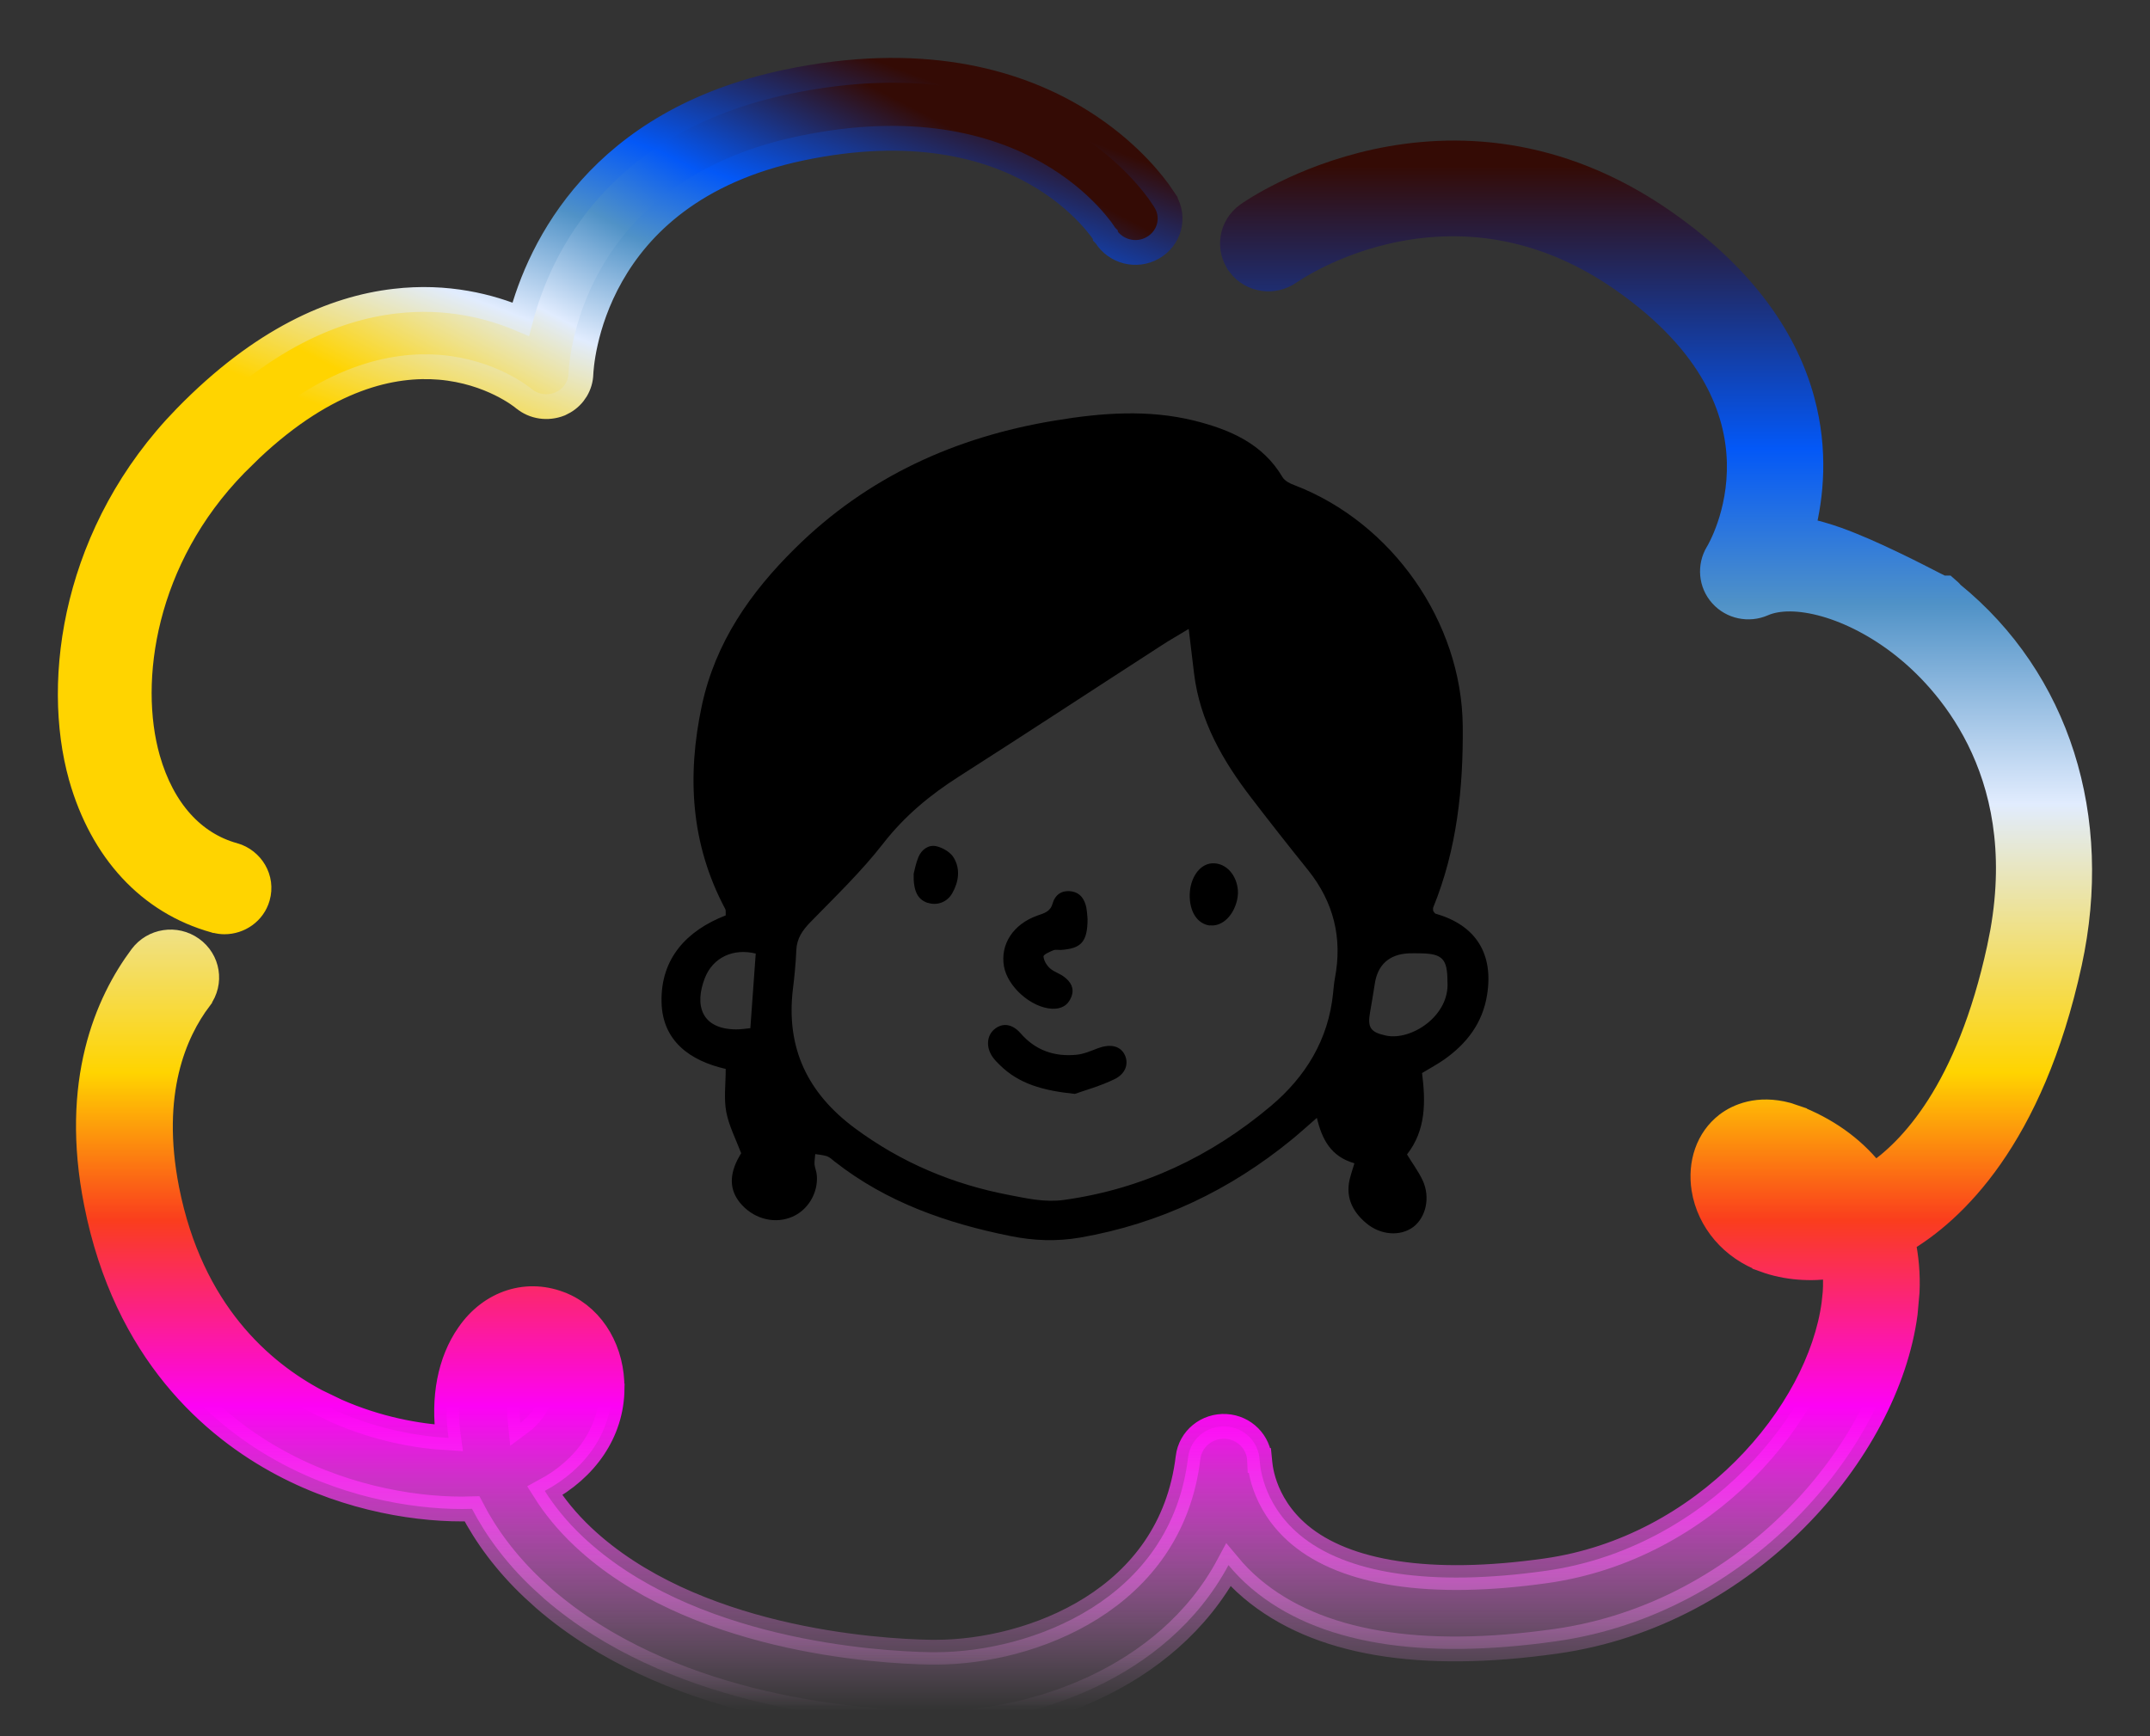 <svg width="26" height="21" viewBox="0 0 26 21" fill="none" xmlns="http://www.w3.org/2000/svg">
<rect x="0" y="0" width="26" height="21" fill="#333333" stroke="none"/>
<path d="M9.507 0.992C11.123 0.651 12.255 0.979 12.992 1.414C13.543 1.739 13.867 2.119 14.009 2.312L14.091 2.432V2.434C14.211 2.633 14.141 2.884 13.94 2.998C13.74 3.112 13.488 3.043 13.371 2.854L13.368 2.85V2.849L13.367 2.848C13.367 2.847 13.365 2.845 13.364 2.843C13.362 2.839 13.359 2.834 13.354 2.827C13.345 2.814 13.332 2.795 13.315 2.771C13.28 2.725 13.229 2.662 13.16 2.589C13.022 2.444 12.814 2.26 12.523 2.096C11.946 1.769 11.032 1.511 9.685 1.794C8.391 2.066 7.732 2.732 7.393 3.331C7.05 3.936 7.027 4.486 7.025 4.521C7.021 4.662 6.943 4.789 6.824 4.859L6.77 4.887C6.625 4.944 6.456 4.923 6.334 4.82L6.332 4.819C6.314 4.804 5.936 4.496 5.321 4.443C4.754 4.395 3.959 4.561 3.034 5.432L2.848 5.615C1.736 6.754 1.52 8.232 1.787 9.176C1.967 9.808 2.342 10.209 2.826 10.343H2.828C3.044 10.406 3.18 10.628 3.116 10.852C3.064 11.035 2.894 11.15 2.714 11.15C2.684 11.15 2.646 11.146 2.604 11.134V11.135H2.602L2.599 11.134C1.804 10.914 1.233 10.288 0.98 9.397V9.396C0.647 8.211 0.912 6.412 2.244 5.047C3.163 4.104 4.033 3.729 4.773 3.643C5.405 3.568 5.931 3.706 6.297 3.861C6.526 2.99 7.254 1.467 9.507 0.992Z" fill="url(#paint0_linear_572_3275)" stroke="url(#paint1_linear_572_3275)" stroke-width="0.3"/>
<path d="M16.638 1.953C17.57 1.751 18.824 1.777 20.119 2.678C21.127 3.38 21.607 4.145 21.796 4.848C21.96 5.455 21.903 6.004 21.8 6.41C21.931 6.433 22.075 6.475 22.216 6.525C22.437 6.605 22.671 6.71 22.879 6.81C23.088 6.909 23.273 7.006 23.395 7.068C23.432 7.087 23.462 7.101 23.484 7.112H23.532L23.574 7.149C23.579 7.154 23.594 7.166 23.606 7.183C24.884 8.222 25.41 9.89 25.027 11.649C24.563 13.775 23.612 14.656 23.012 15.009C23.053 15.204 23.073 15.41 23.063 15.625L23.04 15.885C22.929 16.722 22.45 17.631 21.716 18.369C20.981 19.109 19.981 19.688 18.816 19.852C17.18 20.084 15.929 19.884 15.136 19.214C15.028 19.123 14.936 19.027 14.856 18.931C14.105 20.331 12.461 20.846 11.311 20.846H11.237C10.769 20.837 9.951 20.784 9.061 20.558C8.228 20.345 7.323 19.978 6.587 19.342L6.443 19.211C6.119 18.905 5.878 18.577 5.708 18.25C5.093 18.27 4.231 18.14 3.417 17.708C2.583 17.266 1.521 16.357 1.165 14.551C0.875 13.089 1.297 12.125 1.712 11.569C1.855 11.378 2.125 11.337 2.319 11.476C2.515 11.615 2.559 11.884 2.415 12.078V12.079C2.113 12.48 1.787 13.211 2.018 14.387C2.311 15.871 3.165 16.598 3.829 16.95L4.074 17.068C4.563 17.283 5.044 17.371 5.424 17.392C5.355 16.91 5.441 16.464 5.666 16.142C5.935 15.75 6.386 15.604 6.806 15.785H6.807C7.185 15.951 7.407 16.354 7.401 16.796L7.402 16.797C7.396 17.323 7.085 17.766 6.588 18.033C6.703 18.215 6.853 18.403 7.049 18.588C7.703 19.204 8.585 19.552 9.396 19.747C10.205 19.941 10.93 19.979 11.256 19.984H11.317C11.888 19.984 12.604 19.826 13.2 19.451C13.791 19.079 14.263 18.494 14.367 17.631V17.63C14.395 17.401 14.597 17.24 14.825 17.253C15.048 17.266 15.224 17.443 15.233 17.665H15.234C15.236 17.684 15.248 18.171 15.718 18.565C16.273 19.029 17.289 19.198 18.697 18.999C19.656 18.863 20.484 18.389 21.094 17.779C21.706 17.168 22.09 16.428 22.178 15.771L22.192 15.637C22.199 15.537 22.198 15.426 22.184 15.312C21.892 15.355 21.603 15.335 21.341 15.24V15.239C20.951 15.098 20.669 14.772 20.605 14.38V14.378C20.558 14.075 20.653 13.778 20.887 13.599L20.888 13.598C21.017 13.501 21.26 13.391 21.61 13.484L21.767 13.537L21.768 13.538C22.144 13.695 22.445 13.925 22.664 14.215C23.107 13.918 23.803 13.198 24.178 11.469L24.217 11.273C24.57 9.283 23.502 8.195 23.02 7.813C22.713 7.57 22.38 7.399 22.075 7.312C21.766 7.224 21.502 7.225 21.321 7.304C21.148 7.38 20.944 7.338 20.818 7.197C20.691 7.056 20.674 6.85 20.77 6.69L20.773 6.685C20.774 6.683 20.775 6.682 20.776 6.68C20.779 6.675 20.782 6.669 20.787 6.661C20.795 6.645 20.806 6.623 20.82 6.596C20.847 6.54 20.881 6.462 20.914 6.365C20.98 6.171 21.041 5.902 21.033 5.59C21.017 4.974 20.733 4.158 19.615 3.379C17.79 2.109 16.095 2.986 15.688 3.233L15.596 3.292C15.402 3.43 15.133 3.39 14.99 3.202V3.201C14.845 3.008 14.889 2.739 15.082 2.599C15.12 2.57 15.725 2.152 16.638 1.953ZM6.447 16.57C6.438 16.576 6.419 16.59 6.394 16.626L6.375 16.652C6.307 16.768 6.264 16.963 6.291 17.211C6.454 17.09 6.535 16.936 6.539 16.783C6.54 16.724 6.527 16.67 6.508 16.631C6.488 16.59 6.467 16.575 6.458 16.571V16.57H6.456C6.453 16.569 6.451 16.569 6.45 16.568L6.449 16.567C6.454 16.567 6.454 16.566 6.447 16.57ZM21.571 14.396C21.585 14.406 21.602 14.415 21.622 14.424C21.605 14.414 21.588 14.405 21.571 14.396Z" fill="url(#paint2_linear_572_3275)" stroke="url(#paint3_linear_572_3275)" stroke-width="0.3"/>
<path d="M16.378 14.07C16.096 13.989 15.988 13.785 15.925 13.521C15.816 13.616 15.723 13.7 15.626 13.78C14.874 14.396 14.026 14.801 13.062 14.969C12.776 15.018 12.5 15.007 12.222 14.951C11.45 14.796 10.721 14.542 10.094 14.05C10.065 14.026 10.035 13.998 10 13.985C9.955 13.97 9.906 13.967 9.859 13.959C9.856 14.001 9.848 14.043 9.85 14.083C9.855 14.128 9.875 14.173 9.878 14.217C9.895 14.429 9.771 14.635 9.584 14.716C9.38 14.806 9.14 14.751 8.978 14.581C8.831 14.426 8.811 14.247 8.915 14.034C8.932 14.001 8.952 13.967 8.963 13.949C8.897 13.775 8.815 13.618 8.783 13.45C8.752 13.29 8.776 13.119 8.776 12.929C8.349 12.832 8.008 12.594 8 12.116C7.99 11.596 8.3 11.257 8.776 11.072C8.774 11.036 8.78 11.011 8.77 10.994C8.353 10.21 8.305 9.389 8.488 8.531C8.653 7.767 9.074 7.167 9.613 6.634C10.489 5.767 11.555 5.284 12.762 5.086C13.322 4.993 13.884 4.95 14.443 5.088C14.873 5.196 15.269 5.364 15.51 5.772C15.537 5.817 15.6 5.849 15.653 5.868C16.835 6.321 17.677 7.523 17.689 8.782C17.696 9.534 17.619 10.272 17.332 10.976C17.327 10.988 17.332 11.005 17.332 11.019C17.343 11.031 17.35 11.049 17.362 11.052C17.847 11.19 18.064 11.536 17.983 12.035C17.929 12.373 17.74 12.62 17.468 12.813C17.387 12.87 17.301 12.916 17.197 12.979C17.24 13.321 17.247 13.668 17.015 13.963C17.08 14.072 17.155 14.17 17.205 14.279C17.299 14.483 17.244 14.723 17.092 14.84C16.936 14.957 16.696 14.942 16.521 14.794C16.343 14.644 16.262 14.459 16.332 14.225C16.344 14.182 16.358 14.138 16.378 14.074L16.378 14.07ZM14.377 7.606C14.245 7.686 14.147 7.741 14.052 7.803C13.233 8.332 12.418 8.868 11.597 9.392C11.247 9.615 10.939 9.87 10.68 10.203C10.415 10.544 10.1 10.846 9.798 11.156C9.703 11.254 9.636 11.352 9.63 11.491C9.623 11.651 9.608 11.81 9.588 11.968C9.505 12.676 9.765 13.221 10.338 13.646C10.902 14.064 11.525 14.325 12.208 14.455C12.423 14.496 12.635 14.545 12.863 14.514C13.812 14.383 14.643 13.989 15.368 13.378C15.788 13.025 16.065 12.575 16.121 12.013C16.127 11.953 16.132 11.892 16.143 11.832C16.236 11.347 16.129 10.912 15.819 10.525C15.585 10.234 15.354 9.941 15.127 9.644C14.785 9.198 14.51 8.719 14.44 8.148C14.42 7.983 14.4 7.818 14.375 7.606L14.377 7.606ZM17.504 11.873C17.504 11.599 17.445 11.534 17.175 11.531C17.129 11.531 17.084 11.529 17.038 11.531C16.797 11.542 16.657 11.671 16.624 11.908C16.607 12.021 16.587 12.133 16.568 12.245C16.535 12.432 16.576 12.486 16.762 12.526C17.066 12.59 17.534 12.287 17.504 11.873ZM9.14 11.534C8.868 11.466 8.622 11.581 8.525 11.827C8.395 12.157 8.48 12.448 8.902 12.451C8.959 12.451 9.018 12.442 9.074 12.436C9.096 12.129 9.117 11.837 9.139 11.534L9.14 11.534ZM13.139 10.985C13.118 10.882 13.069 10.797 12.953 10.781C12.838 10.766 12.76 10.821 12.728 10.931C12.7 11.029 12.625 11.046 12.543 11.075C12.25 11.18 12.095 11.424 12.141 11.688C12.184 11.935 12.47 12.188 12.721 12.201C12.831 12.207 12.916 12.162 12.956 12.057C12.996 11.955 12.949 11.877 12.872 11.818C12.819 11.776 12.748 11.757 12.697 11.712C12.658 11.677 12.623 11.62 12.619 11.569C12.617 11.547 12.693 11.512 12.738 11.494C12.765 11.483 12.798 11.491 12.829 11.49C13.076 11.473 13.151 11.393 13.152 11.115C13.149 11.093 13.148 11.038 13.138 10.986L13.139 10.985ZM13.48 13.052C13.622 12.982 13.653 12.852 13.596 12.748C13.54 12.648 13.423 12.624 13.274 12.68C13.19 12.712 13.104 12.75 13.015 12.758C12.75 12.783 12.522 12.705 12.342 12.498C12.237 12.378 12.118 12.37 12.023 12.451C11.933 12.528 11.922 12.666 12.002 12.782C12.027 12.82 12.061 12.852 12.093 12.884C12.322 13.109 12.61 13.191 12.998 13.231C13.116 13.189 13.306 13.137 13.48 13.052L13.48 13.052ZM14.63 11.192C14.762 11.21 14.895 11.102 14.95 10.924C14.965 10.875 14.974 10.819 14.97 10.769C14.955 10.584 14.832 10.447 14.681 10.442C14.543 10.436 14.427 10.559 14.394 10.744C14.389 10.773 14.389 10.804 14.387 10.819C14.384 11.031 14.48 11.174 14.631 11.195L14.63 11.192ZM11.221 10.92C11.33 10.956 11.452 10.914 11.514 10.807C11.593 10.669 11.617 10.513 11.534 10.375C11.495 10.308 11.401 10.253 11.322 10.235C11.227 10.215 11.144 10.276 11.106 10.368C11.075 10.443 11.06 10.526 11.049 10.568C11.043 10.78 11.099 10.881 11.219 10.921L11.221 10.92Z" fill="black"/>
<defs>
<linearGradient id="paint0_linear_572_3275" x1="12.265" y1="1.932" x2="7.557" y2="11.03" gradientUnits="userSpaceOnUse">
<stop stop-color="#340B05"/>
<stop offset="0.183" stop-color="#0358F7"/>
<stop offset="0.284" stop-color="#5092C7"/>
<stop offset="0.413" stop-color="#E1ECFE"/>
<stop offset="0.587" stop-color="#FFD400"/>
</linearGradient>
<linearGradient id="paint1_linear_572_3275" x1="11.326" y1="1" x2="7.551" y2="11.019" gradientUnits="userSpaceOnUse">
<stop stop-color="#340B05"/>
<stop offset="0.183" stop-color="#0358F7"/>
<stop offset="0.284" stop-color="#5092C7"/>
<stop offset="0.413" stop-color="#E1ECFE"/>
<stop offset="0.587" stop-color="#FFD400"/>
</linearGradient>
<linearGradient id="paint2_linear_572_3275" x1="13.11" y1="2" x2="13.11" y2="20.695" gradientUnits="userSpaceOnUse">
<stop stop-color="#340B05"/>
<stop offset="0.183" stop-color="#0358F7"/>
<stop offset="0.284" stop-color="#5092C7"/>
<stop offset="0.413" stop-color="#E1ECFE"/>
<stop offset="0.587" stop-color="#FFD400"/>
<stop offset="0.683" stop-color="#FA3D1D"/>
<stop offset="0.803" stop-color="#FD02F5"/>
<stop offset="1" stop-color="#FFC0FD" stop-opacity="0"/>
</linearGradient>
<linearGradient id="paint3_linear_572_3275" x1="13.11" y1="2" x2="13.11" y2="20.695" gradientUnits="userSpaceOnUse">
<stop stop-color="#340B05"/>
<stop offset="0.183" stop-color="#0358F7"/>
<stop offset="0.284" stop-color="#5092C7"/>
<stop offset="0.413" stop-color="#E1ECFE"/>
<stop offset="0.587" stop-color="#FFD400"/>
<stop offset="0.683" stop-color="#FA3D1D"/>
<stop offset="0.803" stop-color="#FD02F5"/>
<stop offset="1" stop-color="#FFC0FD" stop-opacity="0"/>
</linearGradient>
</defs>
</svg>
